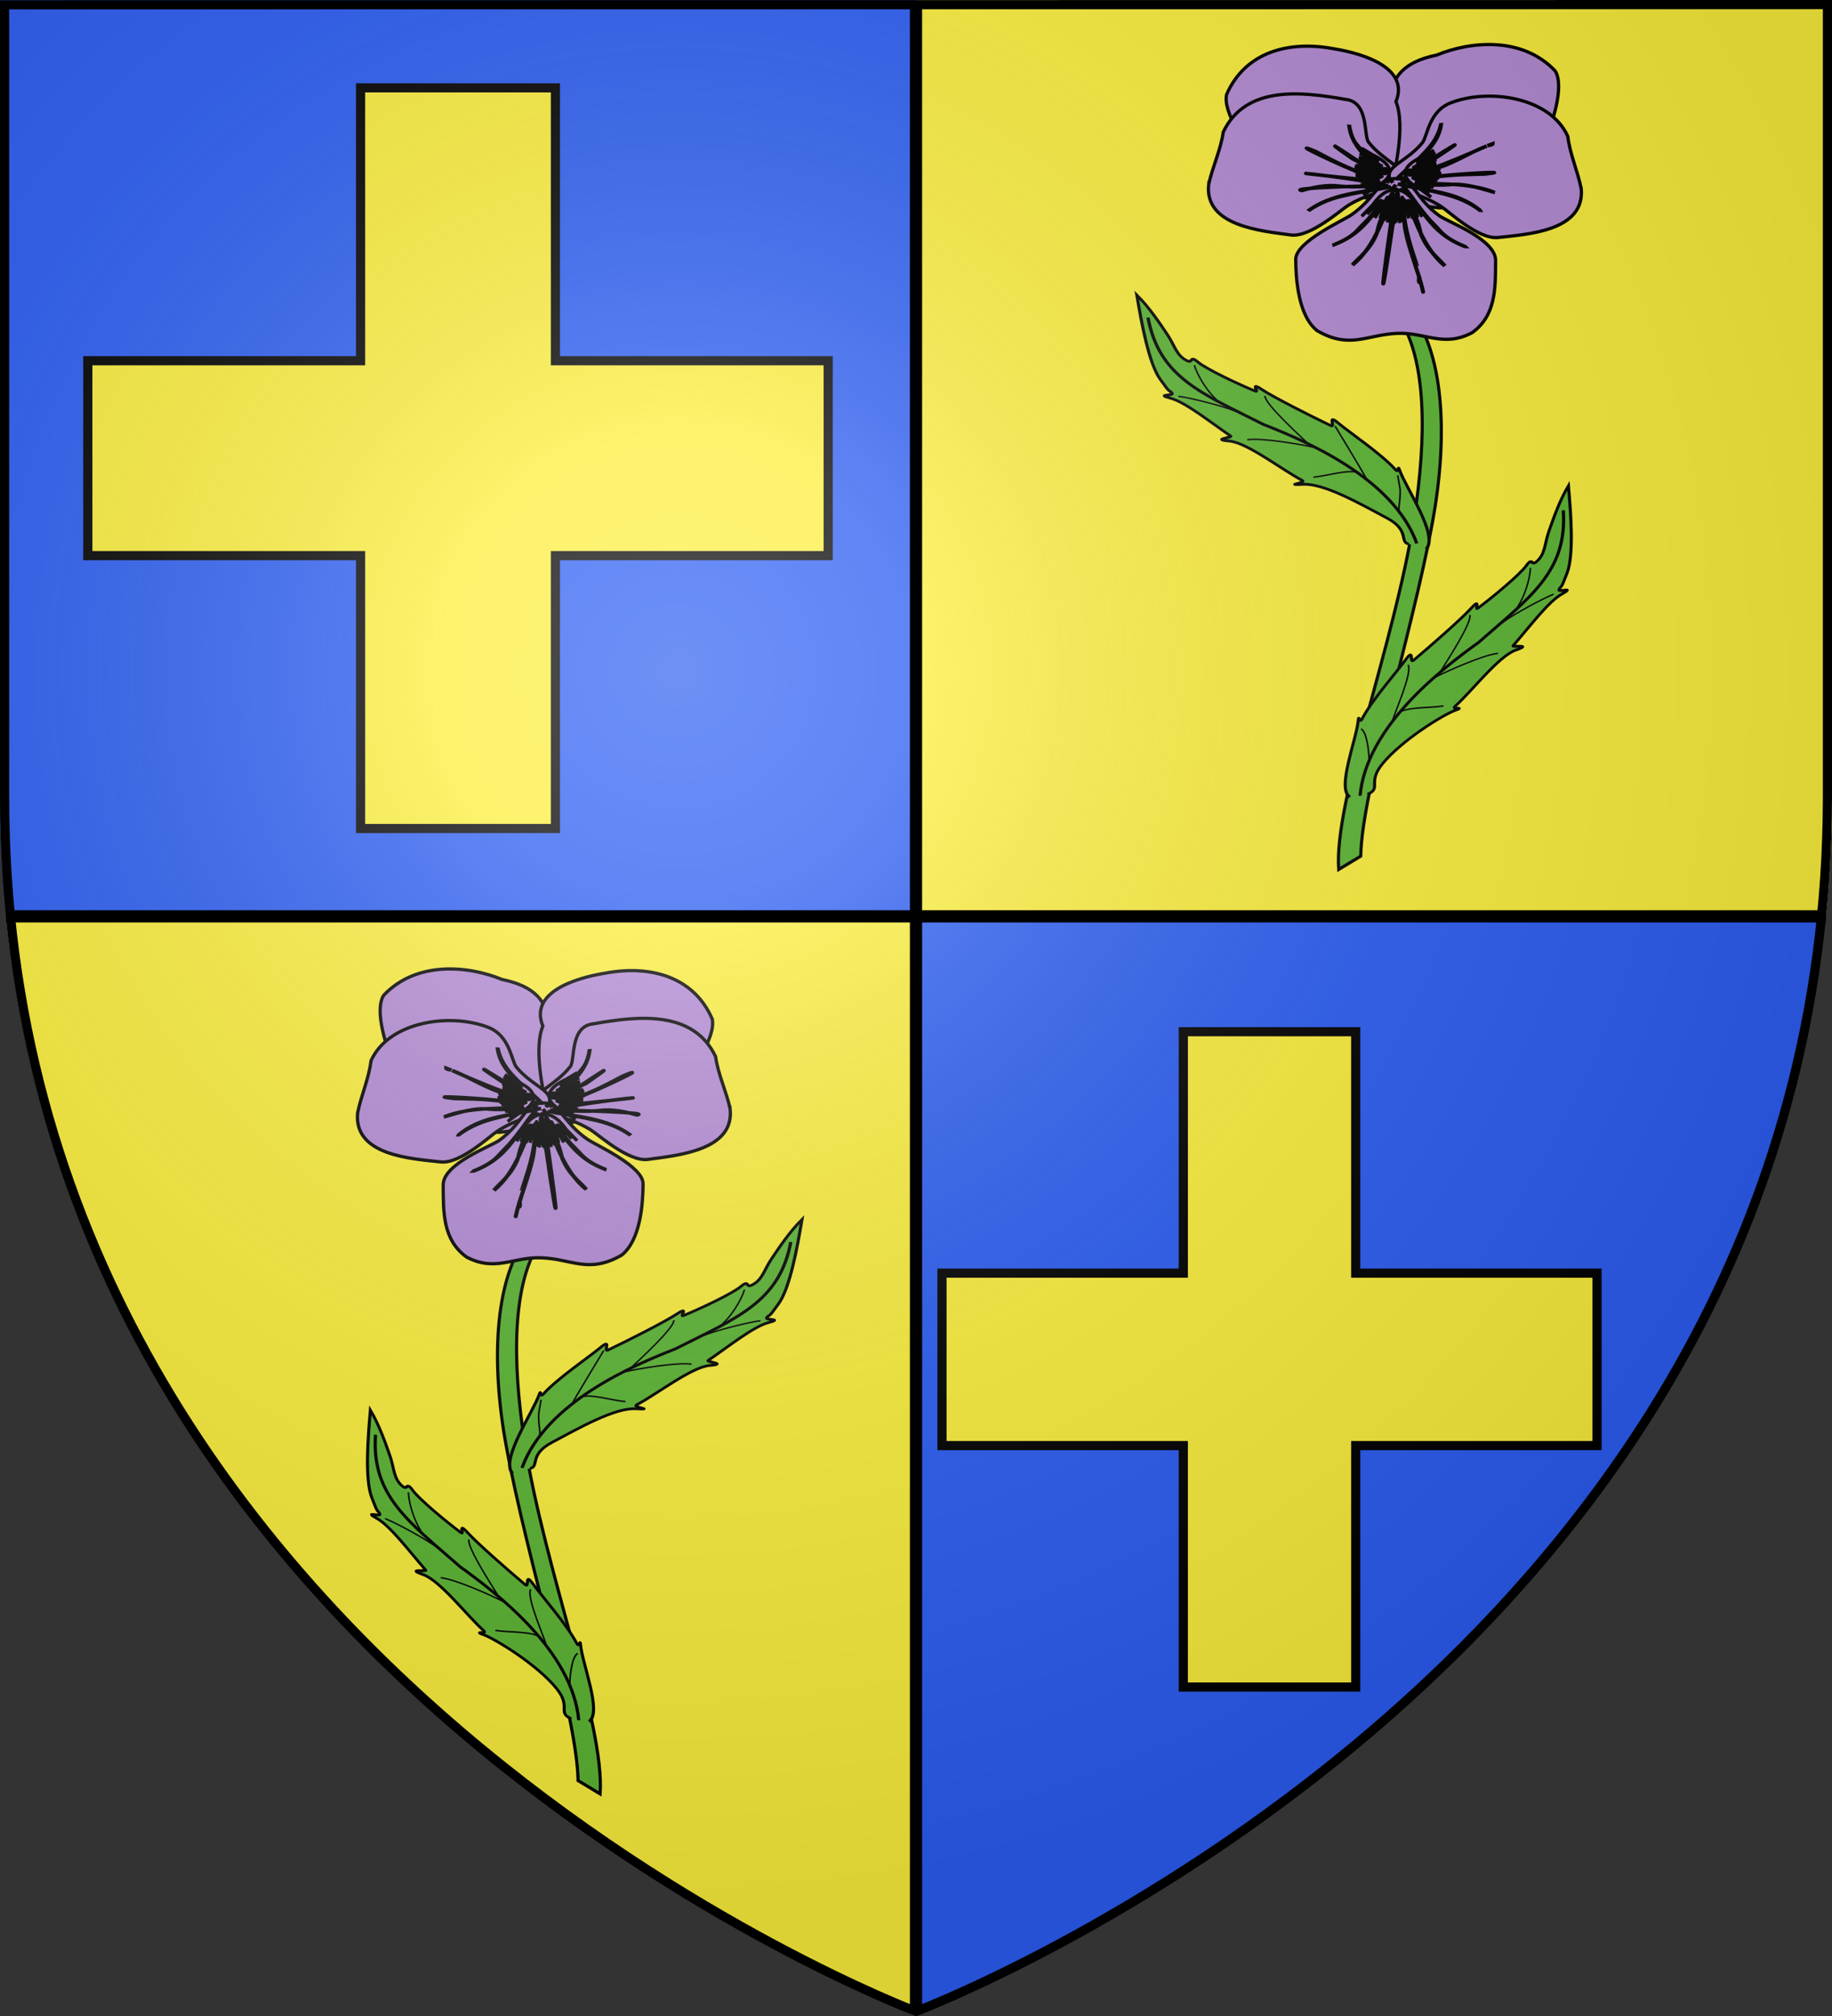 <svg xmlns="http://www.w3.org/2000/svg" xmlns:xlink="http://www.w3.org/1999/xlink" width="600" height="660" version="1.0"><rect width="100%" height="100%" fill="#333333" stroke="none"/><defs><radialGradient xlink:href="#b" id="bQ" cx="221.445" cy="226.331" r="300" fx="221.445" fy="226.331" gradientTransform="matrix(1.353 0 0 1.349 -77.63 -85.747)" gradientUnits="userSpaceOnUse"/><linearGradient id="b"><stop offset="0" style="stop-color:white;stop-opacity:.314"/><stop offset=".19" style="stop-color:white;stop-opacity:.251"/><stop offset=".6" style="stop-color:#6b6b6b;stop-opacity:.125"/><stop offset="1" style="stop-color:black;stop-opacity:.125"/></linearGradient></defs><g style="display:inline"><path d="M0 0v260.43c0 13.58.672 26.762 1.947 39.57H300V0zM300 300v358.5S570.474 556.543 596 300z" style="fill:#2b5df2;fill-opacity:1;fill-rule:evenodd;stroke:none;display:inline"/><path d="M300 300v360S27.698 557.617 2 300zM600 0v260.43c0 13.58-.672 26.762-1.947 39.57H300V0z" style="fill:#fcef3c;fill-opacity:1;fill-rule:evenodd;stroke:none;display:inline"/></g><g style="display:inline"><path d="M118.095 28.761v89.334H28.761v63.81h89.334v89.334h63.81v-89.334h89.334v-63.81h-89.334V28.761zM387.55 337.77v79.04h-79.04v56.458h79.04v79.04h56.458v-79.04h79.04v-56.457h-79.04v-79.04z" style="fill:#fcef3c;stroke:#000;stroke-width:3;stroke-miterlimit:4;stroke-dasharray:none;display:inline"/><path d="m385.003 852.216-6.547 4.64c15.926 24.497 16.578 69.852 8.644 120.48-11.812 75.373-48.134 168.453-45.237 210.237l13.25-7.998c.705-39.477 30.414-131.522 43.157-200.864 10.168-55.33 5.612-103.47-13.267-126.495z" style="fill:#5ab532;fill-opacity:1;fill-rule:evenodd;stroke:#000;stroke-width:1.896;stroke-linecap:butt;stroke-linejoin:miter;stroke-miterlimit:4;stroke-opacity:1;stroke-dasharray:none" transform="matrix(.545 0 0 .545 252.118 -362.58)"/><path d="M751.085-187.522c-16.48-33.62 64.919-111.64 84.285-144.41 4.81-8.138-1.36 8.396 6.44 2.627 32.072-23.717 97.18-48.727 121.531-61.547s.867 11.621 11.648 9.414c41.138-8.42 111.67-24.729 136.649-33.989s1.266 8.205 9.949 7.075c31.704-4.13 95.989-16.962 113.374-26.295 17.386-9.334 7.101 5.924 18.963 3.52 21.221-4.301 28.452-23.438 47.034-41.79 18.583-18.353 43.614-43.61 71.182-61.516-21.484 53.426-53.291 129.749-80.387 155.24-27.095 25.49-18.387 14.887-26.941 20.858-6.795 4.742 28.88 11.982.573 11.418-28.308-.565-80.35 25.544-122.572 42.142-4.497 1.769 32.536 18.013.29 10.848-32.244-7.164-107.584 29.081-144.734 37.85-10.928 2.578 31.244 21.125-3.766 7.54-35.613-13.82-106.933 6.76-161.571 20.874-45.865 11.849-32.29 41.924-49.66 39.447" style="fill:#5ab532;fill-opacity:1;fill-rule:evenodd;stroke:#000;stroke-width:5.717;stroke-linecap:butt;stroke-linejoin:miter;stroke-miterlimit:4;stroke-opacity:1;stroke-dasharray:none" transform="matrix(-.176 -.049 -.042 .152 591.374 245.067)"/><path d="M769.853-193.618c71.89-117.692 241.407-143.24 321.849-152.564 120.603-27.869 202.17-35.136 250.4-149.512" style="fill:none;stroke:#000;stroke-width:6.035;stroke-linecap:butt;stroke-linejoin:miter;stroke-miterlimit:4;stroke-opacity:1;stroke-dasharray:none" transform="matrix(-.176 -.049 -.042 .152 591.374 245.067)"/><path d="M813.847-244.08c7.03-13.896 3.112-20.662 10.72-48.801l10.726-26.3m49.944 27.145c12.252-14.942 72.007-80.194 81.738-90.698m40.492 48.742c20.215-12.59 91.62-54.4 95.306-70.227m82.073 34.12c19.885-10.749 44.634-37.787 54.525-56.198M902.053-302.451c20.076-3.47 53.453 23.212 78.088 33.89m10.696-60.082c25.84 1.183 97.209 9.658 121.479 22.088m32.959-50.28c23.292-4.053 87.784-1.765 106.734 1.723" style="fill:none;stroke:#000;stroke-width:2.964;stroke-linecap:butt;stroke-linejoin:miter;stroke-miterlimit:4;stroke-opacity:1;stroke-dasharray:none" transform="matrix(-.176 -.049 -.042 .152 591.374 245.067)"/><path d="M752.764-201.763c-13.333-29.764 63.24-97.398 82.606-130.17 4.81-8.137-1.36 8.397 6.44 2.628 32.072-23.717 97.18-48.727 121.531-61.547s.867 11.621 11.648 9.414c41.138-8.42 111.67-24.729 136.649-33.989s1.266 8.205 9.949 7.075c31.704-4.13 95.989-16.962 113.374-26.295 17.386-9.334 7.101 5.924 18.963 3.52 21.221-4.301 28.451-23.438 47.034-41.79 18.582-18.353 43.614-43.61 71.181-61.516-21.483 53.426-53.29 129.749-80.386 155.24-27.096 25.49-18.387 14.887-26.941 20.858-6.795 4.742 28.88 11.982.573 11.418-28.308-.565-80.35 25.544-122.572 42.142-4.497 1.769 32.536 18.013.29 10.848-32.244-7.164-107.584 29.081-144.734 37.85-10.928 2.578 16.725 11.934-3.766 7.54-20.49-4.394-109.254-2.18-161.571 20.874-41.15 18.134-21.921 43-50.578 39.062" style="fill:#5ab532;fill-opacity:1;fill-rule:evenodd;stroke:#000;stroke-width:5.717;stroke-linecap:butt;stroke-linejoin:miter;stroke-miterlimit:4;stroke-opacity:1;stroke-dasharray:none" transform="matrix(.158 -.091 .079 .137 339.096 357.1)"/><path d="M769.853-193.618c71.89-117.692 241.407-143.24 321.849-152.564 120.603-27.869 202.17-35.136 250.4-149.512" style="fill:none;stroke:#000;stroke-width:6.035;stroke-linecap:butt;stroke-linejoin:miter;stroke-miterlimit:4;stroke-opacity:1;stroke-dasharray:none" transform="matrix(.158 -.091 .079 .137 339.096 357.1)"/><path d="M813.847-244.08c7.03-13.896 23.741-53.928 17.849-67.824v-.661m53.54 20.53c12.253-14.943 76.492-67.137 76.777-86.765m45.454 44.808c20.215-12.59 91.62-54.4 95.306-70.227m82.073 34.12c19.885-10.749 44.634-37.787 54.525-56.198M902.053-302.451c20.076-3.47 53.453 23.212 78.088 33.89m10.696-60.082c25.84 1.183 97.209 9.658 121.479 22.088m32.959-50.28c23.292-4.053 87.784-1.765 106.734 1.723" style="fill:none;stroke:#000;stroke-width:2.964;stroke-linecap:butt;stroke-linejoin:miter;stroke-miterlimit:4;stroke-opacity:1;stroke-dasharray:none" transform="matrix(.158 -.091 .079 .137 339.096 357.1)"/><g style="fill:#b48ad5;fill-opacity:1"><path d="m253.072-90.347 6.473-7.283s5.14-8.8 11.562-9.202l.007.221.076 11.093s-.747-7.745-.787-9.075.77 17.064.77 17.064l-.567-1.76-.374-12.415c-.04-1.33-1.366 14.462-1.366 14.462l.074-14.647-1.47 2.482s-.695 11.114-.702 10.892c-.007-.221 1.25-9.798 1.4-13.353.151-3.554-4.004 12.317-4.004 12.317l3.984-12.982-7.077 12.848 4.56-11.002-6.413 9.279s5.173-7.69 5.14-8.799-7.982 8.435-7.982 8.435l6.683-8.842zm18.042-16.264 2.308-.287.33 19.518-1.292-17.271.29 18.187zm20.24 14.075-9.273-8.837 7.5 9.774s-8.806-10.402-8.772-9.294c.033 1.109 6.214 9.81 6.214 9.81L279.51-101.3l4.447 10.97-6.01-11.592 3.439 11.664s-4.845-15.618-4.481-12.078-.401 3.783-.395 4.005 2.575 8.581 2.575 8.581l-2.952-12.564 1.205 14.389s-2.524-15.461-2.484-14.131-.468 1.566-.468 1.566l-.16 11.765s.244-17.536.284-16.206 1.562 17.707 1.562 17.707l-2.4-19.902c6.7.254 12.096 8.534 12.096 8.534z" style="fill:#b48ad5;fill-opacity:1;fill-rule:evenodd;stroke:#000;stroke-width:1.975;stroke-linecap:butt;stroke-linejoin:miter;stroke-miterlimit:4;stroke-opacity:1;stroke-dasharray:none" transform="matrix(.544 .022 -.022 .544 306.935 111.377)"/><path d="M365.025-176.712c5.924 9.495-.629 31.108-4.383 42.017-3.576 10.107-28.298 20.56-33.635 23.67-15.448 9.245-21.294 20.252-29.388 19.23l-.037-.004-.05-.004c-8.275-.512-14.61-.551-22.66-11.998-2.84-3.874-11.427-26.7-7.017-38.926-2.61-14.313-4.844-33.328 25.403-40.708 19.883-9.156 51.083-13.547 71.768 6.723z" style="fill:#b48ad5;fill-opacity:1;fill-rule:evenodd;stroke:#000;stroke-width:1.975;stroke-linecap:butt;stroke-linejoin:miter;stroke-miterlimit:4;stroke-opacity:1;stroke-dasharray:none;display:inline" transform="matrix(.544 .022 -.022 .544 306.935 111.377)"/><path d="M167.953-154.53c-1.697 11.017 12.734 29.432 20.426 38.578 7.215 8.44 33.873 10.176 39.96 11.362 17.718 3.67 27.358 12.213 34.348 8.547l.033-.016 4.286-.02c4.152-13.681 9.488-44.342 2.948-58.397 7.151-19.772-18.399-27.879-39.105-30.337-26.428-3.752-52.676 3.818-62.896 30.283z" style="fill:#b48ad5;fill-opacity:1;fill-rule:evenodd;stroke:#000;stroke-width:1.975;stroke-linecap:butt;stroke-linejoin:miter;stroke-miterlimit:4;stroke-opacity:1;stroke-dasharray:none;display:inline" transform="matrix(.544 .022 -.022 .544 306.935 111.377)"/><path d="M159.411-100.317c-1.792 25.085 32.068 26.75 50.878 28.511 11.7.82 28.81-16.043 33.704-19.36 14.423-9.508 29.176-10.26 30.576-17.465l.008-.032.01-.044c1.992-7.165-10.58-9.66-20.134-20.78-3.199-3.862-.628-24.187-14.808-25.108-26.666-3.624-60.396-6.233-72.755 22.595-1.073 10.76-5.642 21.325-7.479 31.683z" style="fill:#b48ad5;fill-opacity:1;fill-rule:evenodd;stroke:#000;stroke-width:1.975;stroke-linecap:butt;stroke-linejoin:miter;stroke-miterlimit:4;stroke-opacity:1;stroke-dasharray:none;display:inline" transform="matrix(.544 .022 -.022 .544 306.935 111.377)"/><path d="M383.446-106.636c3.178 25.345-30.882 28.583-49.078 31.33-11.63 1.478-29.724-14.312-34.808-17.348-14.97-8.679-29.745-8.677-31.577-15.791l-.01-.032-.013-.043c-2.418-7.041 9.983-10.24 18.852-21.88 2.962-4.035 3.067-19.01 16.02-24.666 22.407-9.782 59.586-6.045 71.244 17.222 1.718 10.681 6.913 20.972 9.37 31.208z" style="fill:#b48ad5;fill-opacity:1;fill-rule:evenodd;stroke:#000;stroke-width:1.975;stroke-linecap:butt;stroke-linejoin:miter;stroke-miterlimit:4;stroke-opacity:1;stroke-dasharray:none;display:inline" transform="matrix(.544 .022 -.022 .544 306.935 111.377)"/><path d="M228.204-14.924c-11.98-8.685-14.133-31.06-14.659-42.411-.364-10.53 27.031-24.151 32.23-27.94 14.934-11.214 15.57-22.935 26.207-22.969h.048l.064-.003c10.621-.565 11.25 11.02 26.832 21.373 5.419 3.49 34.466 12.735 34.802 25.483.567 16.454 1.64 32.868-12.322 43.839-16.97 9.795-27.889.959-44.767 2.24-18.502 1.403-28.176 10.982-48.435.389z" style="fill:#b48ad5;fill-opacity:1;fill-rule:evenodd;stroke:#000;stroke-width:1.975;stroke-linecap:butt;stroke-linejoin:miter;stroke-miterlimit:4;stroke-opacity:1;stroke-dasharray:none;display:inline" transform="matrix(.544 .022 -.022 .544 306.935 111.377)"/><g style="fill:#b48ad5;fill-opacity:1;stroke:#000;stroke-width:4.134;stroke-miterlimit:4;stroke-opacity:1;stroke-dasharray:none"><path d="M923.631 722.316zm114.928-16.124c-13.106 3.097-26.358 5.731-39.427 8.92-122.34 12.212-19.258 4.94 39.427-8.92zm-7.848-.255c-16.055-.617-32.142-2.88-48.242-1.2-15.197 2.253-30.364-1.742-44.837-6.67-16.066 3.108 74.631 7.81 93.08 7.87zm11.36-.984c-17.094-4.573-34.823-7.27-51.8-12.152-16.324-4.118-31.112-10.644-44.635-21.836l-.034-.07c27.475 24.065 63.303 25.997 96.469 34.058zm-104.26 53.309zm15.22-6.934c27.292-15.994 41.632-25.212 87.37-40.021-12.601 4.358-24.987 9.159-37.624 13.425-10.09 2.452-87.777 43.847-49.745 26.596zm81.337-35.741c-12.274 8.833-23.393 18.986-37.349 26.022-55.166 43.257 11.738-6.732 37.35-26.022zm-42.238 72.129c3.395-36.392 33.53-52.612 51.941-77.253-10.26 12.505-22.369 23.854-32.314 36.545-3.385 4.492-6.402 9.179-9.962 13.58-6.118 8.036-8.378 17.623-9.733 26.911l.023.072zm176.095-61.4zm-17.028-2.418c-33.085-1.515-51.054-1.666-97.9-13.706 13.106 3.097 26.359 5.731 39.428 8.92 10.496 3.385 101.056 10.901 58.472 4.786zm11.954-24.621c-30.227 13.677-73.418 9.97-102.006 10.66 16.056-.617 32.143-2.88 48.242-1.2 18.386 2.912 36.27-4.085 53.764-9.46zm-16.83-24.52c-28.784 27.06-64.283 24.248-96.535 34.196 17.093-4.572 34.822-7.269 51.8-12.151 16.323-4.119 31.111-10.644 44.634-21.837l.034-.069.068-.138zm13.933 90.352-6.207-2.847c2.254.839 6.26 1.159 6.207 2.847zm-108.798-49.802c12.601 4.358 24.987 9.159 37.625 13.425 23.98 7.123 42.138 22.96 64.138 33.133-33.319-17.783-66.36-34.31-101.763-46.558zm6.033 4.28c12.274 8.833 23.393 18.986 37.349 26.022 55.166 43.257-11.737-6.732-37.349-26.022zm42.238 72.13c-3.395-36.393-33.53-52.613-51.941-77.253 10.26 12.505 22.369 23.854 32.315 36.544 9.92 11.913 16.957 24.29 19.694 40.491l-.023.073zm-51.78-87.983c-.733-14.291-2.065-28.549-2.677-42.839-17.261-149.8-12.594-87.903 2.677 42.839zm-49.976-105.408c26.44 24.84 36.58 69.403 47.03 97.673-6.142-15.787-14.25-30.964-17.676-47.69-.726-4.022-1.503-8.037-3.248-11.768-4.375-11.409-11.687-21.347-19.782-30.392-2.177-2.548-4.32-5.134-6.324-7.823zm-23.477 26.364c41.862 18.18 50.474 54.716 73.163 83.033-11.193-15.28-20.37-31.928-31.892-46.971-4.126-5.19-8.612-10.095-12.569-15.423-7.36-9.347-17.908-15.493-28.421-20.619l-.094-.007zm102.709-49.148-1.294 7.306c.237-2.577-.731-6.7 1.294-7.306zm-4.41 25.207c-9.82 33.483-15.947 51.394-18.146 102.83.937-14.28 2.471-28.516 3.286-42.797.391-26.717 18.363-71.716 23.047-97.647.029-.087-8.209 37.709-8.187 37.614zm33.324-1.857c-26.79 24.463-37.563 68.876-48.414 96.995 6.366-15.699 14.69-30.759 18.353-47.435.782-4.01 1.616-8.014 3.414-11.72 4.537-11.346 11.99-21.179 20.213-30.107 2.213-2.518 4.393-5.073 6.434-7.733zm23.1 26.695c-42.116 17.584-51.247 53.994-74.336 81.985 11.409-15.12 20.821-31.635 32.556-46.514 4.2-5.13 8.755-9.971 12.787-15.242 7.492-9.241 18.127-15.237 28.712-20.212l.093-.005.187-.011z" style="fill:#b48ad5;fill-opacity:1;fill-rule:evenodd;stroke:#000;stroke-width:4.746;stroke-linecap:butt;stroke-linejoin:miter;stroke-miterlimit:4;stroke-opacity:1;stroke-dasharray:none;display:inline" transform="matrix(.28 .004 .003 -.242 161.713 227.563)"/></g><g style="fill:#b48ad5;fill-opacity:1"><path d="m1079.694-415.037 9.879-10.823s7.978-13.192 17.477-13.53v.338l-.38 16.912s-.76-11.838-.76-13.868c0-2.029.38 26.045.38 26.045l-.76-2.706v-18.941c0-2.03-2.66 21.985-2.66 21.985l.76-22.324-2.28 3.721s-1.519 16.912-1.519 16.574 2.28-14.883 2.66-20.295-6.46 18.604-6.46 18.604l6.46-19.618-11.019 19.28 7.22-16.574-9.88 13.867s7.98-11.5 7.98-13.191-12.159 12.515-12.159 12.515l10.259-13.191zm27.356-24.015 3.42-.338-.38 29.765-1.14-26.383-.38 27.736zm29.256 22.324-13.298-13.868 10.639 15.221s-12.539-16.235-12.539-14.544 8.739 15.22 8.739 15.22l-10.638-15.897 6.079 16.912-8.36-17.926 4.56 17.926s-6.459-24.015-6.079-18.603-.76 5.75-.76 6.088 3.42 13.192 3.42 13.192l-3.8-19.28 1.14 21.986s-3.04-23.677-3.04-21.648-.76 2.368-.76 2.368l-.76 17.927s1.14-26.721 1.14-24.692 1.52 27.06 1.52 27.06l-2.66-30.442c9.88.676 17.478 13.53 17.478 13.53zm4.881-16.796-10.295-7.487s-12.818-6.043-12.529-13.253h.342l17.087.269s-12.029.59-14.082.592 26.377-.318 26.377-.318l-2.788.58-19.165.022c-2.054.002 22.068 1.994 22.068 1.994l-22.537-.552 3.613 1.727s17.011 1.134 16.669 1.135c-.342 0-14.907-1.714-20.357-1.996-5.451-.283 18.393 4.882 18.393 4.882l-19.42-4.881 18.775 8.343-16.29-5.462 13.376 7.484s-11.106-6.044-12.817-6.043c-1.711.002 11.855 9.216 11.855 9.216l-12.666-7.773zm-22.482-20.74-.115-2.596 30.091.254-26.77.896 28.038.257zm24.53-22.236-14.914 10.111 16.107-8.094s-17.26 9.537-15.549 9.536 15.981-6.652 15.981-6.652l-16.791 8.094 17.515-4.634-18.693 6.366 18.44-3.481s-24.727 4.93-19.226 4.636c5.501-.295 5.768.57 6.11.57s13.574-2.611 13.574-2.611l-19.76 2.906 22.321-.89s-24.158 2.334-22.104 2.332c2.053-.002 2.345.574 2.345.574l18.088.557s-26.961-.835-24.908-.838c2.054-.002 27.48-1.184 27.48-1.184l-30.978 2.054c1.34-7.5 14.85-13.284 14.85-13.284zm-62.31 41.988 10.295-7.487s12.817-6.042 12.528-13.253h-.342l-17.086.269s12.028.59 14.081.592c2.054.002-26.377-.318-26.377-.318l2.789.58 19.165.022c2.053.002-22.069 1.994-22.069 1.994l22.537-.552-3.613 1.727s-17.01 1.134-16.668 1.135c.342 0 14.906-1.714 20.357-1.996s-18.394 4.882-18.394 4.882l19.42-4.881-18.775 8.343 16.29-5.462-13.375 7.484s11.106-6.044 12.817-6.042c1.71.002-11.855 9.216-11.855 9.216l12.665-7.773zm22.481-20.74.115-2.596-30.091.254 26.77.896-28.038.257zm-24.53-22.236 14.914 10.111-16.107-8.093s17.26 9.537 15.549 9.535-15.98-6.652-15.98-6.652l16.79 8.095-17.515-4.635 18.694 6.366-18.441-3.481s24.727 4.93 19.226 4.636c-5.5-.295-5.767.57-6.11.57s-13.574-2.611-13.574-2.611l19.76 2.906-22.32-.89s24.157 2.334 22.104 2.332-2.345.574-2.345.574l-18.088.557s26.96-.835 24.907-.837-27.48-1.185-27.48-1.185l30.978 2.054c-1.34-7.5-14.85-13.284-14.85-13.284z" style="fill:#b48ad5;fill-opacity:1;fill-rule:evenodd;stroke:#000;stroke-width:2.964;stroke-linecap:butt;stroke-linejoin:miter;stroke-miterlimit:4;stroke-opacity:1;stroke-dasharray:none;display:inline" transform="matrix(.369 .005 -.004 .357 45.887 213.577)"/></g></g><g style="display:inline"><path d="m385.003 852.216-6.547 4.64c15.926 24.497 16.578 69.852 8.644 120.48-11.812 75.373-48.134 168.453-45.237 210.237l13.25-7.998c.705-39.477 30.414-131.522 43.157-200.864 10.168-55.33 5.612-103.47-13.267-126.495z" style="fill:#5ab532;fill-opacity:1;fill-rule:evenodd;stroke:#000;stroke-width:1.896;stroke-linecap:butt;stroke-linejoin:miter;stroke-miterlimit:4;stroke-opacity:1;stroke-dasharray:none" transform="matrix(-.545 0 0 .545 382.864 -59.938)"/><path d="M751.085-187.522c-16.48-33.62 64.919-111.64 84.285-144.41 4.81-8.138-1.36 8.396 6.44 2.627 32.072-23.717 97.18-48.727 121.531-61.547s.867 11.621 11.648 9.414c41.138-8.42 111.67-24.729 136.649-33.989s1.266 8.205 9.949 7.075c31.704-4.13 95.989-16.962 113.374-26.295 17.386-9.334 7.101 5.924 18.963 3.52 21.221-4.301 28.452-23.438 47.034-41.79 18.583-18.353 43.614-43.61 71.182-61.516-21.484 53.426-53.291 129.749-80.387 155.24-27.095 25.49-18.387 14.887-26.941 20.858-6.795 4.742 28.88 11.982.573 11.418-28.308-.565-80.35 25.544-122.572 42.142-4.497 1.769 32.536 18.013.29 10.848-32.244-7.164-107.584 29.081-144.734 37.85-10.928 2.578 31.244 21.125-3.766 7.54-35.613-13.82-106.933 6.76-161.571 20.874-45.865 11.849-32.29 41.924-49.66 39.447" style="fill:#5ab532;fill-opacity:1;fill-rule:evenodd;stroke:#000;stroke-width:5.717;stroke-linecap:butt;stroke-linejoin:miter;stroke-miterlimit:4;stroke-opacity:1;stroke-dasharray:none" transform="matrix(.176 -.049 .042 .152 43.607 547.709)"/><path d="M769.853-193.618c71.89-117.692 241.407-143.24 321.849-152.564 120.603-27.869 202.17-35.136 250.4-149.512" style="fill:none;stroke:#000;stroke-width:6.035;stroke-linecap:butt;stroke-linejoin:miter;stroke-miterlimit:4;stroke-opacity:1;stroke-dasharray:none" transform="matrix(.176 -.049 .042 .152 43.607 547.709)"/><path d="M813.847-244.08c7.03-13.896 3.112-20.662 10.72-48.801l10.726-26.3m49.944 27.145c12.252-14.942 72.007-80.194 81.738-90.698m40.492 48.742c20.215-12.59 91.62-54.4 95.306-70.227m82.073 34.12c19.885-10.749 44.634-37.787 54.525-56.198M902.053-302.451c20.076-3.47 53.453 23.212 78.088 33.89m10.696-60.082c25.84 1.183 97.209 9.658 121.479 22.088m32.959-50.28c23.292-4.053 87.784-1.765 106.734 1.723" style="fill:none;stroke:#000;stroke-width:2.964;stroke-linecap:butt;stroke-linejoin:miter;stroke-miterlimit:4;stroke-opacity:1;stroke-dasharray:none" transform="matrix(.176 -.049 .042 .152 43.607 547.709)"/><path d="M752.764-201.763c-13.333-29.764 63.24-97.398 82.606-130.17 4.81-8.137-1.36 8.397 6.44 2.628 32.072-23.717 97.18-48.727 121.531-61.547s.867 11.621 11.648 9.414c41.138-8.42 111.67-24.729 136.649-33.989s1.266 8.205 9.949 7.075c31.704-4.13 95.989-16.962 113.374-26.295 17.386-9.334 7.101 5.924 18.963 3.52 21.221-4.301 28.451-23.438 47.034-41.79 18.582-18.353 43.614-43.61 71.181-61.516-21.483 53.426-53.29 129.749-80.386 155.24-27.096 25.49-18.387 14.887-26.941 20.858-6.795 4.742 28.88 11.982.573 11.418-28.308-.565-80.35 25.544-122.572 42.142-4.497 1.769 32.536 18.013.29 10.848-32.244-7.164-107.584 29.081-144.734 37.85-10.928 2.578 16.725 11.934-3.766 7.54-20.49-4.394-109.254-2.18-161.571 20.874-41.15 18.134-21.921 43-50.578 39.062" style="fill:#5ab532;fill-opacity:1;fill-rule:evenodd;stroke:#000;stroke-width:5.717;stroke-linecap:butt;stroke-linejoin:miter;stroke-miterlimit:4;stroke-opacity:1;stroke-dasharray:none" transform="matrix(-.158 -.091 -.079 .137 295.886 659.741)"/><path d="M769.853-193.618c71.89-117.692 241.407-143.24 321.849-152.564 120.603-27.869 202.17-35.136 250.4-149.512" style="fill:none;stroke:#000;stroke-width:6.035;stroke-linecap:butt;stroke-linejoin:miter;stroke-miterlimit:4;stroke-opacity:1;stroke-dasharray:none" transform="matrix(-.158 -.091 -.079 .137 295.886 659.741)"/><path d="M813.847-244.08c7.03-13.896 23.741-53.928 17.849-67.824v-.661m53.54 20.53c12.253-14.943 76.492-67.137 76.777-86.765m45.454 44.808c20.215-12.59 91.62-54.4 95.306-70.227m82.073 34.12c19.885-10.749 44.634-37.787 54.525-56.198M902.053-302.451c20.076-3.47 53.453 23.212 78.088 33.89m10.696-60.082c25.84 1.183 97.209 9.658 121.479 22.088m32.959-50.28c23.292-4.053 87.784-1.765 106.734 1.723" style="fill:none;stroke:#000;stroke-width:2.964;stroke-linecap:butt;stroke-linejoin:miter;stroke-miterlimit:4;stroke-opacity:1;stroke-dasharray:none" transform="matrix(-.158 -.091 -.079 .137 295.886 659.741)"/><g style="fill:#b48ad5;fill-opacity:1"><path d="m253.072-90.347 6.473-7.283s5.14-8.8 11.562-9.202l.007.221.076 11.093s-.747-7.745-.787-9.075.77 17.064.77 17.064l-.567-1.76-.374-12.415c-.04-1.33-1.366 14.462-1.366 14.462l.074-14.647-1.47 2.482s-.695 11.114-.702 10.892c-.007-.221 1.25-9.798 1.4-13.353.151-3.554-4.004 12.317-4.004 12.317l3.984-12.982-7.077 12.848 4.56-11.002-6.413 9.279s5.173-7.69 5.14-8.799-7.982 8.435-7.982 8.435l6.683-8.842zm18.042-16.264 2.308-.287.33 19.518-1.292-17.271.29 18.187zm20.24 14.075-9.273-8.837 7.5 9.774s-8.806-10.402-8.772-9.294c.033 1.109 6.214 9.81 6.214 9.81L279.51-101.3l4.447 10.97-6.01-11.592 3.439 11.664s-4.845-15.618-4.481-12.078-.401 3.783-.395 4.005 2.575 8.581 2.575 8.581l-2.952-12.564 1.205 14.389s-2.524-15.461-2.484-14.131-.468 1.566-.468 1.566l-.16 11.765s.244-17.536.284-16.206 1.562 17.707 1.562 17.707l-2.4-19.902c6.7.254 12.096 8.534 12.096 8.534z" style="fill:#b48ad5;fill-opacity:1;fill-rule:evenodd;stroke:#000;stroke-width:1.975;stroke-linecap:butt;stroke-linejoin:miter;stroke-miterlimit:4;stroke-opacity:1;stroke-dasharray:none" transform="matrix(-.544 .022 .022 .544 328.047 414.019)"/><path d="M365.025-176.712c5.924 9.495-.629 31.108-4.383 42.017-3.576 10.107-28.298 20.56-33.635 23.67-15.448 9.245-21.294 20.252-29.388 19.23l-.037-.004-.05-.004c-8.275-.512-14.61-.551-22.66-11.998-2.84-3.874-11.427-26.7-7.017-38.926-2.61-14.313-4.844-33.328 25.403-40.708 19.883-9.156 51.083-13.547 71.768 6.723z" style="fill:#b48ad5;fill-opacity:1;fill-rule:evenodd;stroke:#000;stroke-width:1.975;stroke-linecap:butt;stroke-linejoin:miter;stroke-miterlimit:4;stroke-opacity:1;stroke-dasharray:none;display:inline" transform="matrix(-.544 .022 .022 .544 328.047 414.019)"/><path d="M167.953-154.53c-1.697 11.017 12.734 29.432 20.426 38.578 7.215 8.44 33.873 10.176 39.96 11.362 17.718 3.67 27.358 12.213 34.348 8.547l.033-.016 4.286-.02c4.152-13.681 9.488-44.342 2.948-58.397 7.151-19.772-18.399-27.879-39.105-30.337-26.428-3.752-52.676 3.818-62.896 30.283z" style="fill:#b48ad5;fill-opacity:1;fill-rule:evenodd;stroke:#000;stroke-width:1.975;stroke-linecap:butt;stroke-linejoin:miter;stroke-miterlimit:4;stroke-opacity:1;stroke-dasharray:none;display:inline" transform="matrix(-.544 .022 .022 .544 328.047 414.019)"/><path d="M159.411-100.317c-1.792 25.085 32.068 26.75 50.878 28.511 11.7.82 28.81-16.043 33.704-19.36 14.423-9.508 29.176-10.26 30.576-17.465l.008-.032.01-.044c1.992-7.165-10.58-9.66-20.134-20.78-3.199-3.862-.628-24.187-14.808-25.108-26.666-3.624-60.396-6.233-72.755 22.595-1.073 10.76-5.642 21.325-7.479 31.683z" style="fill:#b48ad5;fill-opacity:1;fill-rule:evenodd;stroke:#000;stroke-width:1.975;stroke-linecap:butt;stroke-linejoin:miter;stroke-miterlimit:4;stroke-opacity:1;stroke-dasharray:none;display:inline" transform="matrix(-.544 .022 .022 .544 328.047 414.019)"/><path d="M383.446-106.636c3.178 25.345-30.882 28.583-49.078 31.33-11.63 1.478-29.724-14.312-34.808-17.348-14.97-8.679-29.745-8.677-31.577-15.791l-.01-.032-.013-.043c-2.418-7.041 9.983-10.24 18.852-21.88 2.962-4.035 3.067-19.01 16.02-24.666 22.407-9.782 59.586-6.045 71.244 17.222 1.718 10.681 6.913 20.972 9.37 31.208z" style="fill:#b48ad5;fill-opacity:1;fill-rule:evenodd;stroke:#000;stroke-width:1.975;stroke-linecap:butt;stroke-linejoin:miter;stroke-miterlimit:4;stroke-opacity:1;stroke-dasharray:none;display:inline" transform="matrix(-.544 .022 .022 .544 328.047 414.019)"/><path d="M228.204-14.924c-11.98-8.685-14.133-31.06-14.659-42.411-.364-10.53 27.031-24.151 32.23-27.94 14.934-11.214 15.57-22.935 26.207-22.969h.048l.064-.003c10.621-.565 11.25 11.02 26.832 21.373 5.419 3.49 34.466 12.735 34.802 25.483.567 16.454 1.64 32.868-12.322 43.839-16.97 9.795-27.889.959-44.767 2.24-18.502 1.403-28.176 10.982-48.435.389z" style="fill:#b48ad5;fill-opacity:1;fill-rule:evenodd;stroke:#000;stroke-width:1.975;stroke-linecap:butt;stroke-linejoin:miter;stroke-miterlimit:4;stroke-opacity:1;stroke-dasharray:none;display:inline" transform="matrix(-.544 .022 .022 .544 328.047 414.019)"/><g style="fill:#b48ad5;fill-opacity:1;stroke:#000;stroke-width:4.134;stroke-miterlimit:4;stroke-opacity:1;stroke-dasharray:none"><path d="M923.631 722.316zm114.928-16.124c-13.106 3.097-26.358 5.731-39.427 8.92-122.34 12.212-19.258 4.94 39.427-8.92zm-7.848-.255c-16.055-.617-32.142-2.88-48.242-1.2-15.197 2.253-30.364-1.742-44.837-6.67-16.066 3.108 74.631 7.81 93.08 7.87zm11.36-.984c-17.094-4.573-34.823-7.27-51.8-12.152-16.324-4.118-31.112-10.644-44.635-21.836l-.034-.07c27.475 24.065 63.303 25.997 96.469 34.058zm-104.26 53.309zm15.22-6.934c27.292-15.994 41.632-25.212 87.37-40.021-12.601 4.358-24.987 9.159-37.624 13.425-10.09 2.452-87.777 43.847-49.745 26.596zm81.337-35.741c-12.274 8.833-23.393 18.986-37.349 26.022-55.166 43.257 11.738-6.732 37.35-26.022zm-42.238 72.129c3.395-36.392 33.53-52.612 51.941-77.253-10.26 12.505-22.369 23.854-32.314 36.545-3.385 4.492-6.402 9.179-9.962 13.58-6.118 8.036-8.378 17.623-9.733 26.911l.023.072zm176.095-61.4zm-17.028-2.418c-33.085-1.515-51.054-1.666-97.9-13.706 13.106 3.097 26.359 5.731 39.428 8.92 10.496 3.385 101.056 10.901 58.472 4.786zm11.954-24.621c-30.227 13.677-73.418 9.97-102.006 10.66 16.056-.617 32.143-2.88 48.242-1.2 18.386 2.912 36.27-4.085 53.764-9.46zm-16.83-24.52c-28.784 27.06-64.283 24.248-96.535 34.196 17.093-4.572 34.822-7.269 51.8-12.151 16.323-4.119 31.111-10.644 44.634-21.837l.034-.069.068-.138zm13.933 90.352-6.207-2.847c2.254.839 6.26 1.159 6.207 2.847zm-108.798-49.802c12.601 4.358 24.987 9.159 37.625 13.425 23.98 7.123 42.138 22.96 64.138 33.133-33.319-17.783-66.36-34.31-101.763-46.558zm6.033 4.28c12.274 8.833 23.393 18.986 37.349 26.022 55.166 43.257-11.737-6.732-37.349-26.022zm42.238 72.13c-3.395-36.393-33.53-52.613-51.941-77.253 10.26 12.505 22.369 23.854 32.315 36.544 9.92 11.913 16.957 24.29 19.694 40.491l-.023.073zm-51.78-87.983c-.733-14.291-2.065-28.549-2.677-42.839-17.261-149.8-12.594-87.903 2.677 42.839zm-49.976-105.408c26.44 24.84 36.58 69.403 47.03 97.673-6.142-15.787-14.25-30.964-17.676-47.69-.726-4.022-1.503-8.037-3.248-11.768-4.375-11.409-11.687-21.347-19.782-30.392-2.177-2.548-4.32-5.134-6.324-7.823zm-23.477 26.364c41.862 18.18 50.474 54.716 73.163 83.033-11.193-15.28-20.37-31.928-31.892-46.971-4.126-5.19-8.612-10.095-12.569-15.423-7.36-9.347-17.908-15.493-28.421-20.619l-.094-.007zm102.709-49.148-1.294 7.306c.237-2.577-.731-6.7 1.294-7.306zm-4.41 25.207c-9.82 33.483-15.947 51.394-18.146 102.83.937-14.28 2.471-28.516 3.286-42.797.391-26.717 18.363-71.716 23.047-97.647.029-.087-8.209 37.709-8.187 37.614zm33.324-1.857c-26.79 24.463-37.563 68.876-48.414 96.995 6.366-15.699 14.69-30.759 18.353-47.435.782-4.01 1.616-8.014 3.414-11.72 4.537-11.346 11.99-21.179 20.213-30.107 2.213-2.518 4.393-5.073 6.434-7.733zm23.1 26.695c-42.116 17.584-51.247 53.994-74.336 81.985 11.409-15.12 20.821-31.635 32.556-46.514 4.2-5.13 8.755-9.971 12.787-15.242 7.492-9.241 18.127-15.237 28.712-20.212l.093-.005.187-.011z" style="fill:#b48ad5;fill-opacity:1;fill-rule:evenodd;stroke:#000;stroke-width:4.746;stroke-linecap:butt;stroke-linejoin:miter;stroke-miterlimit:4;stroke-opacity:1;stroke-dasharray:none;display:inline" transform="matrix(-.28 .004 -.003 -.242 473.27 530.205)"/></g><g style="fill:#b48ad5;fill-opacity:1"><path d="m1079.694-415.037 9.879-10.823s7.978-13.192 17.477-13.53v.338l-.38 16.912s-.76-11.838-.76-13.868c0-2.029.38 26.045.38 26.045l-.76-2.706v-18.941c0-2.03-2.66 21.985-2.66 21.985l.76-22.324-2.28 3.721s-1.519 16.912-1.519 16.574 2.28-14.883 2.66-20.295-6.46 18.604-6.46 18.604l6.46-19.618-11.019 19.28 7.22-16.574-9.88 13.867s7.98-11.5 7.98-13.191-12.159 12.515-12.159 12.515l10.259-13.191zm27.356-24.015 3.42-.338-.38 29.765-1.14-26.383-.38 27.736zm29.256 22.324-13.298-13.868 10.639 15.221s-12.539-16.235-12.539-14.544 8.739 15.22 8.739 15.22l-10.638-15.897 6.079 16.912-8.36-17.926 4.56 17.926s-6.459-24.015-6.079-18.603-.76 5.75-.76 6.088 3.42 13.192 3.42 13.192l-3.8-19.28 1.14 21.986s-3.04-23.677-3.04-21.648-.76 2.368-.76 2.368l-.76 17.927s1.14-26.721 1.14-24.692 1.52 27.06 1.52 27.06l-2.66-30.442c9.88.676 17.478 13.53 17.478 13.53zm4.881-16.796-10.295-7.487s-12.818-6.043-12.529-13.253h.342l17.087.269s-12.029.59-14.082.592 26.377-.318 26.377-.318l-2.788.58-19.165.022c-2.054.002 22.068 1.994 22.068 1.994l-22.537-.552 3.613 1.727s17.011 1.134 16.669 1.135c-.342 0-14.907-1.714-20.357-1.996-5.451-.283 18.393 4.882 18.393 4.882l-19.42-4.881 18.775 8.343-16.29-5.462 13.376 7.484s-11.106-6.044-12.817-6.043c-1.711.002 11.855 9.216 11.855 9.216l-12.666-7.773zm-22.482-20.74-.115-2.596 30.091.254-26.77.896 28.038.257zm24.53-22.236-14.914 10.111 16.107-8.094s-17.26 9.537-15.549 9.536 15.981-6.652 15.981-6.652l-16.791 8.094 17.515-4.634-18.693 6.366 18.44-3.481s-24.727 4.93-19.226 4.636c5.501-.295 5.768.57 6.11.57s13.574-2.611 13.574-2.611l-19.76 2.906 22.321-.89s-24.158 2.334-22.104 2.332c2.053-.002 2.345.574 2.345.574l18.088.557s-26.961-.835-24.908-.838c2.054-.002 27.48-1.184 27.48-1.184l-30.978 2.054c1.34-7.5 14.85-13.284 14.85-13.284zm-62.31 41.988 10.295-7.487s12.817-6.042 12.528-13.253h-.342l-17.086.269s12.028.59 14.081.592c2.054.002-26.377-.318-26.377-.318l2.789.58 19.165.022c2.053.002-22.069 1.994-22.069 1.994l22.537-.552-3.613 1.727s-17.01 1.134-16.668 1.135c.342 0 14.906-1.714 20.357-1.996s-18.394 4.882-18.394 4.882l19.42-4.881-18.775 8.343 16.29-5.462-13.375 7.484s11.106-6.044 12.817-6.042c1.71.002-11.855 9.216-11.855 9.216l12.665-7.773zm22.481-20.74.115-2.596-30.091.254 26.77.896-28.038.257zm-24.53-22.236 14.914 10.111-16.107-8.093s17.26 9.537 15.549 9.535-15.98-6.652-15.98-6.652l16.79 8.095-17.515-4.635 18.694 6.366-18.441-3.481s24.727 4.93 19.226 4.636c-5.5-.295-5.767.57-6.11.57s-13.574-2.611-13.574-2.611l19.76 2.906-22.32-.89s24.157 2.334 22.104 2.332-2.345.574-2.345.574l-18.088.557s26.96-.835 24.907-.837-27.48-1.185-27.48-1.185l30.978 2.054c-1.34-7.5-14.85-13.284-14.85-13.284z" style="fill:#b48ad5;fill-opacity:1;fill-rule:evenodd;stroke:#000;stroke-width:2.964;stroke-linecap:butt;stroke-linejoin:miter;stroke-miterlimit:4;stroke-opacity:1;stroke-dasharray:none;display:inline" transform="matrix(-.369 .005 .004 .357 589.095 516.218)"/></g></g></g></g><g style="display:inline"><path d="M300 658.5s298.5-112.32 298.5-397.772V2.176H1.5v258.552C1.5 546.18 300 658.5 300 658.5" style="opacity:1;fill:url(#bQ);fill-opacity:1;fill-rule:evenodd;stroke:none;stroke-width:1px;stroke-linecap:butt;stroke-linejoin:miter;stroke-opacity:1"/></g><g style="display:inline"><path d="M298 2h4v656h-4z" style="fill:#000;fill-opacity:1;stroke:none;display:inline"/><path d="M298-598h4V-2h-4z" style="fill:#000;fill-opacity:1;stroke:none;display:inline" transform="rotate(90)"/><path d="M300 658.5S1.5 546.18 1.5 260.728V1.558l597-.059v259.23C598.5 546.178 300 658.5 300 658.5z" style="fill:none;stroke:#000;stroke-width:3;stroke-linecap:butt;stroke-linejoin:miter;stroke-miterlimit:4;stroke-opacity:1;stroke-dasharray:none"/></g></svg>